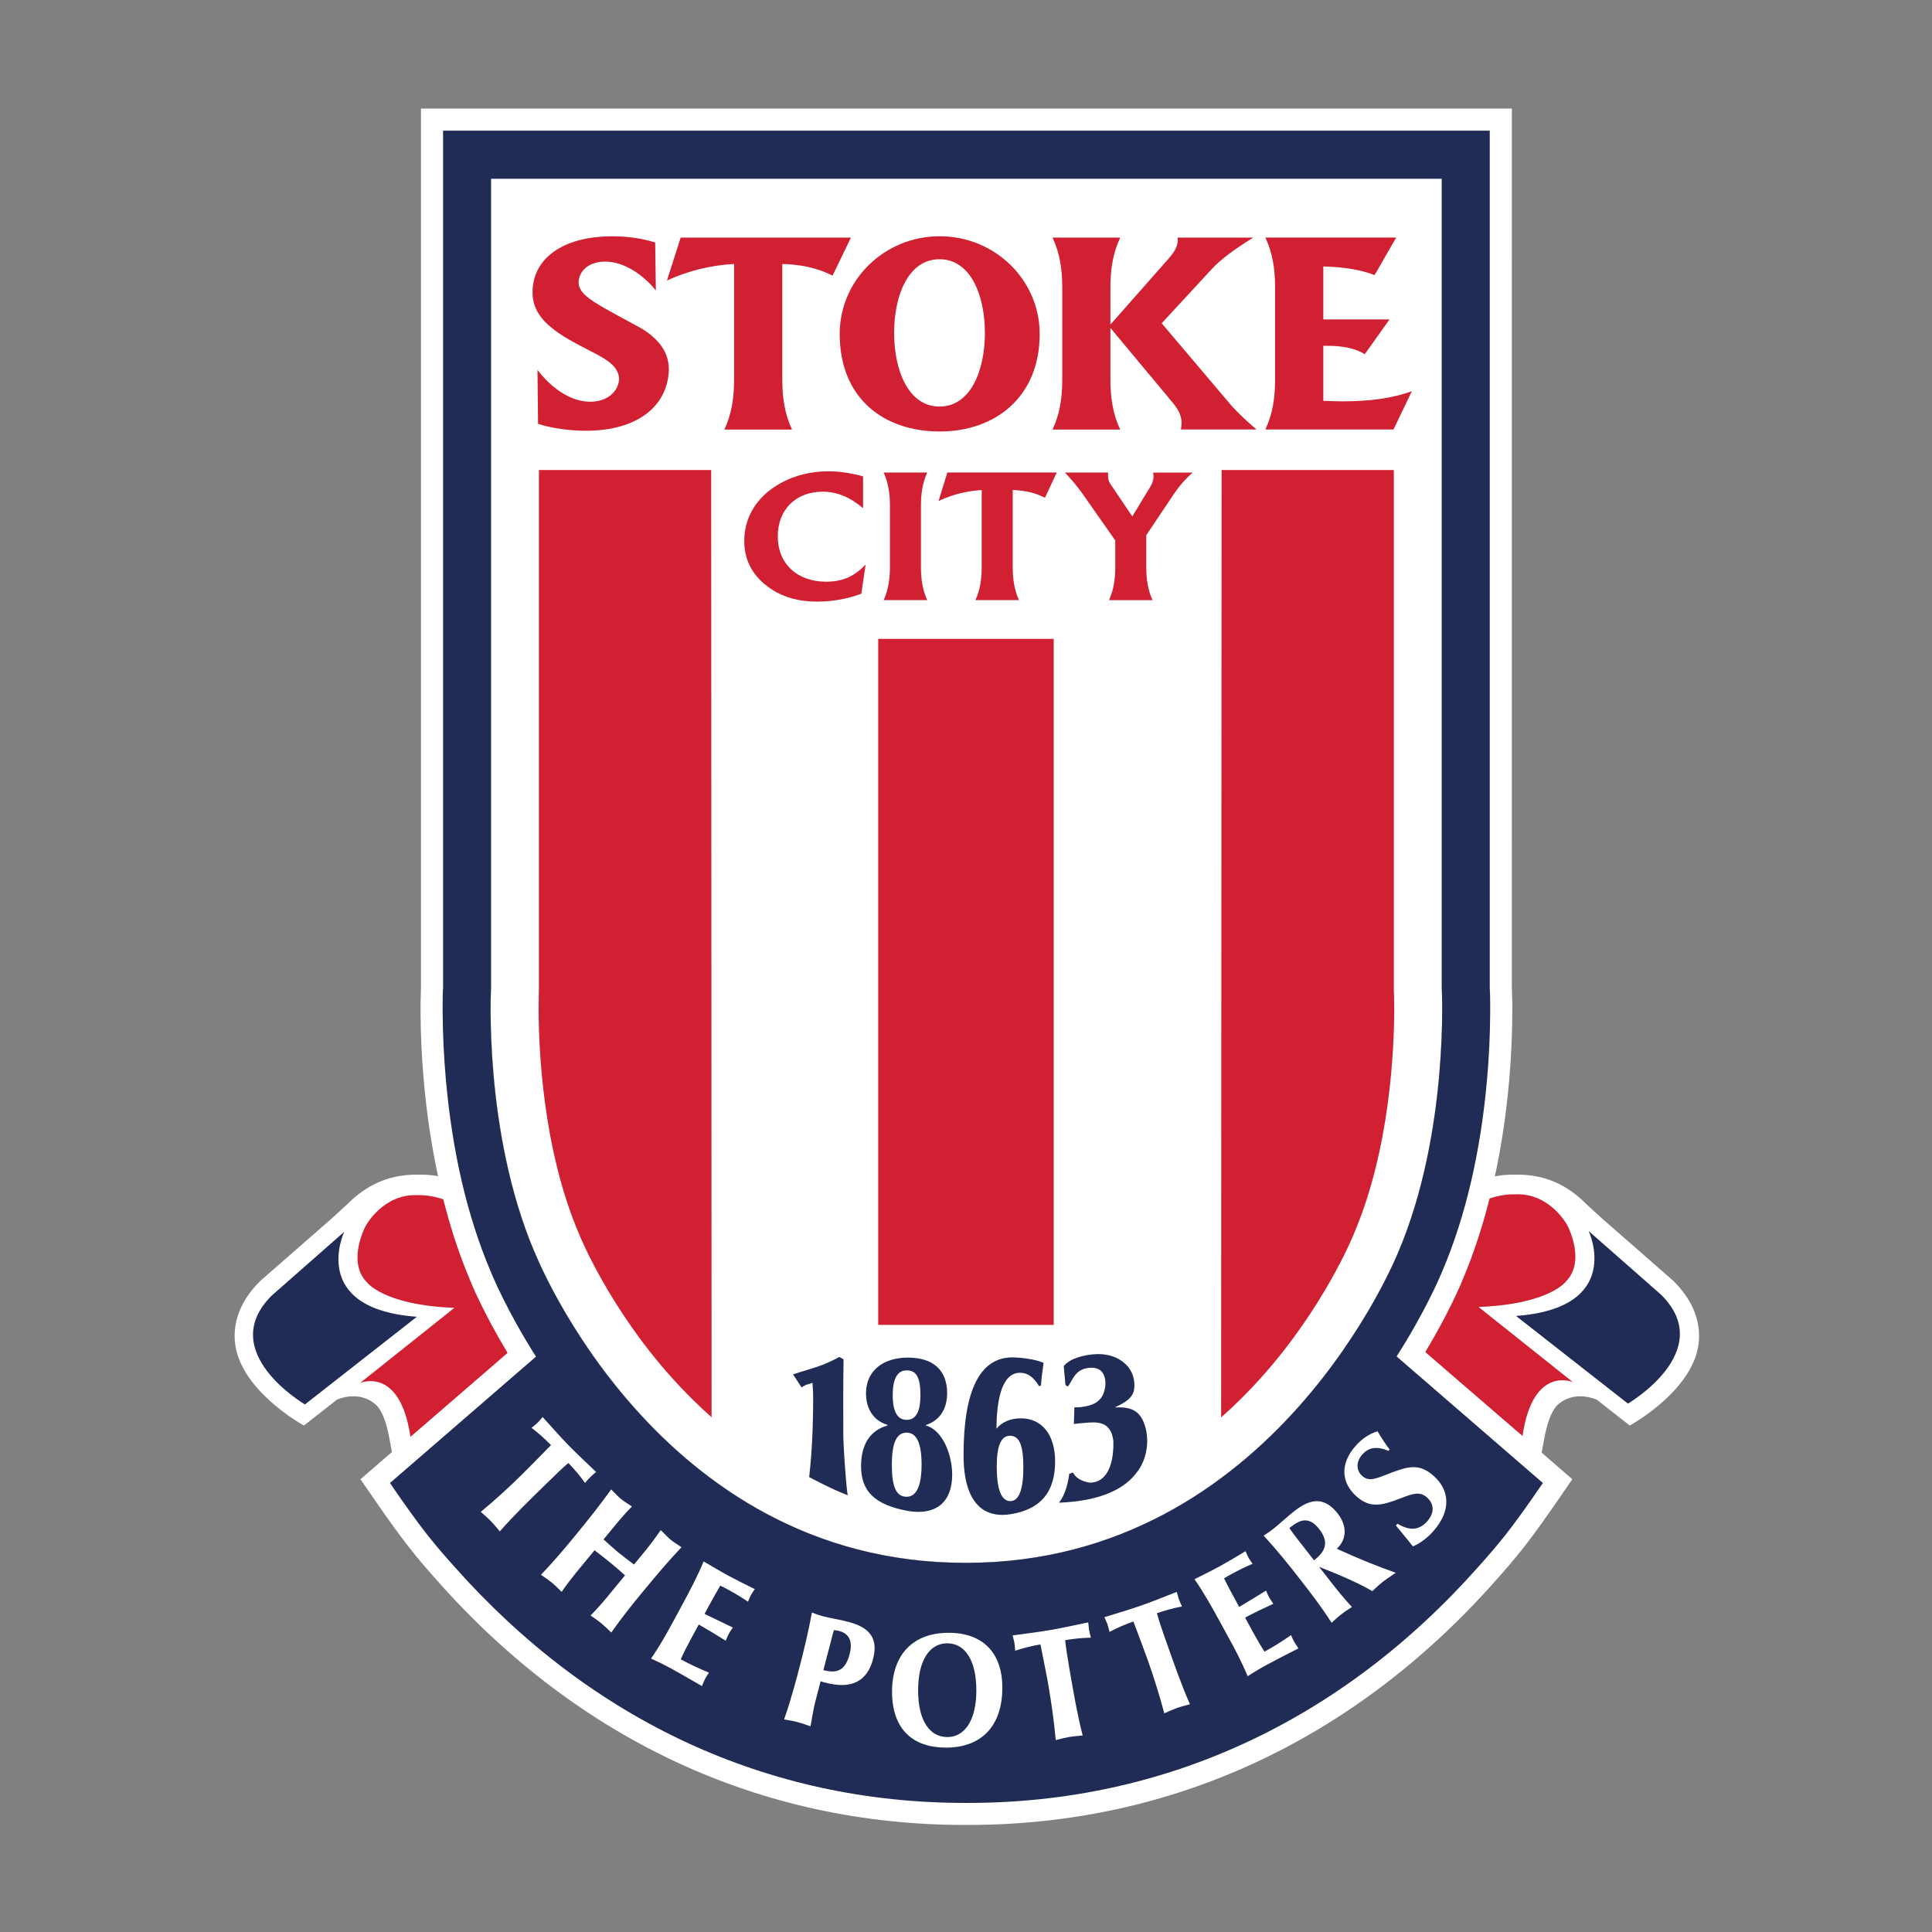<svg xml:space="preserve" style="enable-background:new 0 0 512 512;" viewBox="0 0 512 512" y="0px" x="0px" xmlns:xlink="http://www.w3.org/1999/xlink" xmlns="http://www.w3.org/2000/svg" id="Layer_1" version="1.1">
<rect x="0" y="0" width="512" height="512" fill="#808080" stroke="none"/>
<style type="text/css">
	.st0{fill-rule:evenodd;clip-rule:evenodd;fill:#FFFFFF;}
	.st1{fill-rule:evenodd;clip-rule:evenodd;fill:#202C55;}
	.st2{fill:#202C55;}
	.st3{fill-rule:evenodd;clip-rule:evenodd;fill:#D02031;}
	.st4{fill:#D02031;}
</style>
<g>
	<path d="M443.59,339.58l-0.14-0.14l-18.75-16.41l-3.99-3.64c-3.78-3.79-9.61-8.43-19.63-8.09
		c-1.66-0.03-3.31,0.14-4.93,0.45c1.72-7.95,3-16.37,3.78-25.23c0.54-6.14,0.82-12.22,0.85-18.1c0-0.13,0-2.33,0-2.33l-0.13-4.8v0.4
		l0.01-232.92H111.56V261.7l-0.11,4.39v2.33c0.04,5.87,0.32,11.96,0.87,18.1c0.78,8.85,2.06,17.24,3.77,25.18
		c-1.56-0.28-3.13-0.43-4.7-0.4c-10.02-0.32-15.85,4.31-19.63,8.09l-3.99,3.64L69,339.44l-0.14,0.14c-6.47,6.46-7.1,12.75-6.5,16.9
		c1.72,11.78,16.69,20.5,18.19,21.3l8.78-6.89c6.19-2.41,9.79,0.99,9.79,0.99c0.61,0.36,2.71,2.06,4,8.94l0.75,3.98
		c-4.87,4.21-8.34,7.21-8.34,7.21l2.96,4.31c8.64,12.58,11.96,16.48,17.58,22.8c37.49,42.21,85.76,64.51,139.6,64.51h0.87
		c53.84,0,102.12-22.31,139.6-64.51c5.61-6.31,8.94-10.2,17.58-22.8l2.96-4.31c0,0-3.36-2.92-8.13-7.05l0.78-4.14
		c1.3-6.88,3.39-8.58,3.99-8.94c0,0,3.59-3.39,9.79-0.99l8.79,6.89c1.51-0.81,16.48-9.52,18.19-21.3
		C450.7,352.34,450.06,346.04,443.59,339.58L443.59,339.58z M256.11,414.16h-0.43c-81.75,0-114-82.35-114-82.35
		c-13.58-31.92-11.54-69.91-11.54-69.91V47.36H382.1V261.9c0,0,2.04,37.99-11.52,69.91c0,0-32.72,82.35-114.45,82.35H256.11z" class="st0"></path>
	<path d="M370.56,331.81c0,0-32.72,82.35-114.45,82.35h-0.43c-81.75,0-114-82.35-114-82.35
		c-13.58-31.92-11.54-69.91-11.54-69.91V47.36H382.1V261.9c0,0,2.04,37.99-11.52,69.91H370.56z" class="st0"></path>
	<path d="M421.04,326.29c0,0,9.5,20.31-19.28,22.45l29.66,23.23c0,0,23.79-13.9,8.82-28.83l-19.2-16.87V326.29z" class="st1"></path>
	<path d="M91.19,326.51c0,0-9.5,20.31,19.28,22.45l-29.66,23.23c0,0-23.77-13.9-8.82-28.83l19.18-16.87L91.19,326.51z" class="st1"></path>
	<path d="M222.34,432.21c-0.22-0.06-0.67-0.14-1.35-0.22c-0.32,1.07-0.49,1.7-0.53,1.9c-0.14,0.5-0.35,1.3-0.61,2.37
		l-1.66,6.35c3.91,1.02,5.89-0.15,6.98-4.3C226.02,434.99,225.06,432.92,222.34,432.21z M222.34,432.21
		c-0.22-0.06-0.67-0.14-1.35-0.22c-0.32,1.07-0.49,1.7-0.53,1.9c-0.14,0.5-0.35,1.3-0.61,2.37l-1.66,6.35
		c3.91,1.02,5.89-0.15,6.98-4.3C226.02,434.99,225.06,432.92,222.34,432.21z M222.34,432.21c-0.22-0.06-0.67-0.14-1.35-0.22
		c-0.32,1.07-0.49,1.7-0.53,1.9c-0.14,0.5-0.35,1.3-0.61,2.37l-1.66,6.35c3.91,1.02,5.89-0.15,6.98-4.3
		C226.02,434.99,225.06,432.92,222.34,432.21z M251.02,435.49c-4.7,0-7.74,4.53-7.73,12.49c0,7.99,3.06,12.38,7.76,12.36
		c4.56,0,7.69-4.44,7.67-12.39c0-8.04-3.07-12.46-7.72-12.46H251.02z M251.02,435.49c-4.7,0-7.74,4.53-7.73,12.49
		c0,7.99,3.06,12.38,7.76,12.36c4.56,0,7.69-4.44,7.67-12.39c0-8.04-3.07-12.46-7.72-12.46H251.02z M222.34,432.21
		c-0.22-0.06-0.67-0.14-1.35-0.22c-0.32,1.07-0.49,1.7-0.53,1.9c-0.14,0.5-0.35,1.3-0.61,2.37l-1.66,6.35
		c3.91,1.02,5.89-0.15,6.98-4.3C226.02,434.99,225.06,432.92,222.34,432.21z M222.34,432.21c-0.22-0.06-0.67-0.14-1.35-0.22
		c-0.32,1.07-0.49,1.7-0.53,1.9c-0.14,0.5-0.35,1.3-0.61,2.37l-1.66,6.35c3.91,1.02,5.89-0.15,6.98-4.3
		C226.02,434.99,225.06,432.92,222.34,432.21z M251.02,435.49c-4.7,0-7.74,4.53-7.73,12.49c0,7.99,3.06,12.38,7.76,12.36
		c4.56,0,7.69-4.44,7.67-12.39c0-8.04-3.07-12.46-7.72-12.46H251.02z M251.02,435.49c-4.7,0-7.74,4.53-7.73,12.49
		c0,7.99,3.06,12.38,7.76,12.36c4.56,0,7.69-4.44,7.67-12.39c0-8.04-3.07-12.46-7.72-12.46H251.02z M222.34,432.21
		c-0.22-0.06-0.67-0.14-1.35-0.22c-0.32,1.07-0.49,1.7-0.53,1.9c-0.14,0.5-0.35,1.3-0.61,2.37l-1.66,6.35
		c3.91,1.02,5.89-0.15,6.98-4.3C226.02,434.99,225.06,432.92,222.34,432.21z M222.34,432.21c-0.22-0.06-0.67-0.14-1.35-0.22
		c-0.32,1.07-0.49,1.7-0.53,1.9c-0.14,0.5-0.35,1.3-0.61,2.37l-1.66,6.35c3.91,1.02,5.89-0.15,6.98-4.3
		C226.02,434.99,225.06,432.92,222.34,432.21z M251.02,435.49c-4.7,0-7.74,4.53-7.73,12.49c0,7.99,3.06,12.38,7.76,12.36
		c4.56,0,7.69-4.44,7.67-12.39c0-8.04-3.07-12.46-7.72-12.46H251.02z M349.59,405.23c-2.22-2.83-4.38-3-7.14-0.85
		c-0.08,0.07-0.35,0.22-0.77,0.56c1.14,1.66,2.15,2.94,2.89,3.88l3.64,4.67c0,0,0.08-0.07,0.13-0.1
		C351.6,410.85,352.04,408.38,349.59,405.23z M349.59,405.23c-2.22-2.83-4.38-3-7.14-0.85c-0.08,0.07-0.35,0.22-0.77,0.56
		c1.14,1.66,2.15,2.94,2.89,3.88l3.64,4.67c0,0,0.08-0.07,0.13-0.1C351.6,410.85,352.04,408.38,349.59,405.23z M251.02,435.49
		c-4.7,0-7.74,4.53-7.73,12.49c0,7.99,3.06,12.38,7.76,12.36c4.56,0,7.69-4.44,7.67-12.39c0-8.04-3.07-12.46-7.72-12.46H251.02z
		 M222.34,432.21c-0.22-0.06-0.67-0.14-1.35-0.22c-0.32,1.07-0.49,1.7-0.53,1.9c-0.14,0.5-0.35,1.3-0.61,2.37l-1.66,6.35
		c3.91,1.02,5.89-0.15,6.98-4.3C226.02,434.99,225.06,432.92,222.34,432.21z M222.34,432.21c-0.22-0.06-0.67-0.14-1.35-0.22
		c-0.32,1.07-0.49,1.7-0.53,1.9c-0.14,0.5-0.35,1.3-0.61,2.37l-1.66,6.35c3.91,1.02,5.89-0.15,6.98-4.3
		C226.02,434.99,225.06,432.92,222.34,432.21z M251.02,435.49c-4.7,0-7.74,4.53-7.73,12.49c0,7.99,3.06,12.38,7.76,12.36
		c4.56,0,7.69-4.44,7.67-12.39c0-8.04-3.07-12.46-7.72-12.46H251.02z M349.59,405.23c-2.22-2.83-4.38-3-7.14-0.85
		c-0.08,0.07-0.35,0.22-0.77,0.56c1.14,1.66,2.15,2.94,2.89,3.88l3.64,4.67c0,0,0.08-0.07,0.13-0.1
		C351.6,410.85,352.04,408.38,349.59,405.23z M349.59,405.23c-2.22-2.83-4.38-3-7.14-0.85c-0.08,0.07-0.35,0.22-0.77,0.56
		c1.14,1.66,2.15,2.94,2.89,3.88l3.64,4.67c0,0,0.08-0.07,0.13-0.1C351.6,410.85,352.04,408.38,349.59,405.23z M251.02,435.49
		c-4.7,0-7.74,4.53-7.73,12.49c0,7.99,3.06,12.38,7.76,12.36c4.56,0,7.69-4.44,7.67-12.39c0-8.04-3.07-12.46-7.72-12.46H251.02z
		 M222.34,432.21c-0.22-0.06-0.67-0.14-1.35-0.22c-0.32,1.07-0.49,1.7-0.53,1.9c-0.14,0.5-0.35,1.3-0.61,2.37l-1.66,6.35
		c3.91,1.02,5.89-0.15,6.98-4.3C226.02,434.99,225.06,432.92,222.34,432.21z M222.34,432.21c-0.22-0.06-0.67-0.14-1.35-0.22
		c-0.32,1.07-0.49,1.7-0.53,1.9c-0.14,0.5-0.35,1.3-0.61,2.37l-1.66,6.35c3.91,1.02,5.89-0.15,6.98-4.3
		C226.02,434.99,225.06,432.92,222.34,432.21z M251.02,435.49c-4.7,0-7.74,4.53-7.73,12.49c0,7.99,3.06,12.38,7.76,12.36
		c4.56,0,7.69-4.44,7.67-12.39c0-8.04-3.07-12.46-7.72-12.46H251.02z M349.59,405.23c-2.22-2.83-4.38-3-7.14-0.85
		c-0.08,0.07-0.35,0.22-0.77,0.56c1.14,1.66,2.15,2.94,2.89,3.88l3.64,4.67c0,0,0.08-0.07,0.13-0.1
		C351.6,410.85,352.04,408.38,349.59,405.23z M349.59,405.23c-2.22-2.83-4.38-3-7.14-0.85c-0.08,0.07-0.35,0.22-0.77,0.56
		c1.14,1.66,2.15,2.94,2.89,3.88l3.64,4.67c0,0,0.08-0.07,0.13-0.1C351.6,410.85,352.04,408.38,349.59,405.23z M251.02,435.49
		c-4.7,0-7.74,4.53-7.73,12.49c0,7.99,3.06,12.38,7.76,12.36c4.56,0,7.69-4.44,7.67-12.39c0-8.04-3.07-12.46-7.72-12.46H251.02z
		 M222.34,432.21c-0.22-0.06-0.67-0.14-1.35-0.22c-0.32,1.07-0.49,1.7-0.53,1.9c-0.14,0.5-0.35,1.3-0.61,2.37l-1.66,6.35
		c3.91,1.02,5.89-0.15,6.98-4.3C226.02,434.99,225.06,432.92,222.34,432.21z M222.34,432.21c-0.22-0.06-0.67-0.14-1.35-0.22
		c-0.32,1.07-0.49,1.7-0.53,1.9c-0.14,0.5-0.35,1.3-0.61,2.37l-1.66,6.35c3.91,1.02,5.89-0.15,6.98-4.3
		C226.02,434.99,225.06,432.92,222.34,432.21z M251.02,435.49c-4.7,0-7.74,4.53-7.73,12.49c0,7.99,3.06,12.38,7.76,12.36
		c4.56,0,7.69-4.44,7.67-12.39c0-8.04-3.07-12.46-7.72-12.46H251.02z M349.59,405.23c-2.22-2.83-4.38-3-7.14-0.85
		c-0.08,0.07-0.35,0.22-0.77,0.56c1.14,1.66,2.15,2.94,2.89,3.88l3.64,4.67c0,0,0.08-0.07,0.13-0.1
		C351.6,410.85,352.04,408.38,349.59,405.23z M349.59,405.23c-2.22-2.83-4.38-3-7.14-0.85c-0.08,0.07-0.35,0.22-0.77,0.56
		c1.14,1.66,2.15,2.94,2.89,3.88l3.64,4.67c0,0,0.08-0.07,0.13-0.1C351.6,410.85,352.04,408.38,349.59,405.23z M251.02,435.49
		c-4.7,0-7.74,4.53-7.73,12.49c0,7.99,3.06,12.38,7.76,12.36c4.56,0,7.69-4.44,7.67-12.39c0-8.04-3.07-12.46-7.72-12.46H251.02z
		 M222.34,432.21c-0.22-0.06-0.67-0.14-1.35-0.22c-0.32,1.07-0.49,1.7-0.53,1.9c-0.14,0.5-0.35,1.3-0.61,2.37l-1.66,6.35
		c3.91,1.02,5.89-0.15,6.98-4.3C226.02,434.99,225.06,432.92,222.34,432.21z M370.12,359.46c7.53-11.78,11.4-20.86,12.14-22.66
		c6.15-14.47,10.13-31.56,11.83-50.8c0.52-5.93,0.8-11.86,0.82-17.59c0-0.81,0-1.59,0-2.32c0-1.66-0.03-3.11-0.11-4.39V34.63H117.42
		v227.06c-0.1,1.28-0.11,2.73-0.11,4.39v2.32c0.03,5.75,0.32,11.68,0.84,17.59c1.69,19.14,5.64,36.15,11.72,50.58
		c0.49,1.21,4.34,10.63,12.17,22.95l-38.69,33.49c8.58,12.57,11.8,16.25,17.12,22.23c36.33,40.91,83.1,62.55,135.21,62.55h0.87
		c52.13,0,98.88-21.63,135.21-62.55c5.32-5.97,8.52-9.65,17.12-22.23l-38.76-33.54H370.12z M141.66,331.83
		c-13.58-31.92-11.54-69.91-11.54-69.91V47.36h251.96V261.9c0,0,2.04,37.99-11.52,69.91c0,0-32.72,82.35-114.45,82.35h-0.43
		c-81.75,0-114-82.35-114-82.35L141.66,331.83z M132.46,405.83c-1.09-1.28-1.87-2.22-2.37-2.73c-0.66-0.68-1.55-1.46-2.68-2.44
		c4.12-3.4,7.66-6.71,10.84-9.82c1.69-1.65,4.28-4.33,7.77-7.87c-1.62-1.67-3.36-3.21-5.16-4.58c0.63-0.5,1.24-0.99,1.69-1.44
		c0.29-0.27,0.66-0.74,1.26-1.42c2.76,3.08,5.06,5.64,6.89,7.51c1.76,1.8,4.2,4.13,7.28,7.06c-0.7,0.57-1.16,0.96-1.42,1.23
		c-0.46,0.46-0.99,1.02-1.52,1.65c-1.33-1.86-2.79-3.61-4.42-5.27c-1.81,1.56-3.29,3-4.42,4.12c-0.46,0.45-0.89,0.87-1.27,1.23
		c-4.48,4.37-8.72,8.48-12.49,12.79L132.46,405.83z M169.9,422.37c-2.2,2.68-4.9,6.01-7.91,10.27c-1.03-1.02-1.86-1.81-2.57-2.4
		c-0.73-0.6-1.69-1.28-2.92-2.12c1.51-1.53,2.93-3.1,4.28-4.74l4.86-5.9c-1.59-1.42-2.97-2.61-4.12-3.54
		c-0.8-0.66-2.12-1.69-3.96-3.1l-4.86,5.9c-1.35,1.66-2.64,3.32-3.85,5.11c-1.06-1.05-1.91-1.87-2.65-2.47
		c-0.7-0.57-1.67-1.26-2.83-2.05c3.59-3.77,6.33-7.06,8.55-9.74c0.38-0.46,0.73-0.89,1.06-1.3c2.69-3.28,5.75-7.07,8.99-11.58
		c1.1,1.13,1.93,1.98,2.51,2.46c0.77,0.63,1.76,1.28,2.99,2.06c-1.62,1.66-3.13,3.38-4.56,5.13l-2.97,3.61
		c1.86,1.63,3.08,2.76,3.77,3.32c1.2,0.99,2.66,2.08,4.31,3.32l2.97-3.61c1.44-1.76,2.79-3.59,4.12-5.5
		c1.16,1.17,2.02,2.05,2.61,2.53c0.61,0.52,1.58,1.14,2.89,2c-3.75,3.96-6.89,7.72-9.64,11.05
		C170.63,421.47,170.28,421.9,169.9,422.37L169.9,422.37z M198.98,422.74c-0.22,0.4-0.43,0.98-0.75,1.73
		c-1.74-1.19-3.45-2.2-5.15-3.13c-0.74-0.4-1.46-0.8-2.19-1.13c-1.09,1.84-2.12,3.68-3.1,5.48l-1.07,2.01
		c1.87,0.92,4.38,2.12,7.49,3.61c-0.52,0.74-0.88,1.33-1.09,1.7c-0.18,0.33-0.42,0.93-0.8,1.8c-2.41-1.53-4.8-2.97-7.14-4.3
		l-2.23,4.12c-1.02,1.88-1.88,3.57-2.54,5.11c2.3,1.24,4.74,2.41,7.48,3.52c-0.45,0.68-0.8,1.21-1.06,1.72
		c-0.18,0.33-0.43,0.98-0.82,1.84c-3.78-2.19-6.56-3.78-8.29-4.73c-1.31-0.7-3.04-1.59-5.19-2.55c2.34-3.36,4.21-6.74,5.99-10.02
		c0.46-0.87,0.93-1.73,1.41-2.6c0.28-0.53,0.57-1.06,0.85-1.59c2.04-3.77,4.03-7.52,5.69-11.54c3.11,1.83,5.25,3.08,6.42,3.71
		c1.8,0.98,4.23,2.19,7.14,3.63c-0.46,0.68-0.82,1.21-1.06,1.63L198.98,422.74z M231.39,439.59c-1.56,6.03-5.76,8.12-12.57,6.35
		c-0.45-0.1-0.89-0.22-1.35-0.39L216,451.2c-0.18,0.66-0.61,2.76-1.21,6.29c-1.35-0.49-2.47-0.87-3.43-1.12
		c-0.89-0.24-2.08-0.46-3.56-0.71c1.93-5.57,3.14-10.24,4.13-14.02c1.09-4.2,2.25-8.99,3.24-14.3c1.12,0.43,2.05,0.75,2.82,0.96
		c2.13,0.56,4.45,0.88,6.82,1.51c5.75,1.49,7.97,4.45,6.57,9.81L231.39,439.59z M250.71,463.13c-9.19,0-14.29-5.23-14.31-14.78
		c0-9.96,5.66-15.64,14.96-15.64c9.01-0.03,14.27,5.22,14.27,14.55c0,10.06-5.43,15.86-14.93,15.88L250.71,463.13z M283.14,440.65
		c0.11,0.63,0.21,1.23,0.29,1.73c1.07,6.18,2.06,12,3.49,17.54c-1.67,0.15-2.89,0.28-3.6,0.4c-0.93,0.17-2.08,0.45-3.53,0.82
		c-0.49-5.3-1.2-10.1-1.95-14.5c-0.39-2.32-1.14-5.97-2.11-10.85c-2.29,0.39-4.53,0.95-6.7,1.67c-0.06-0.82-0.11-1.59-0.22-2.22
		c-0.07-0.39-0.24-0.96-0.47-1.84c4.12-0.53,7.49-0.99,10.1-1.44c2.47-0.42,5.79-1.13,9.95-2.01c0.08,0.89,0.15,1.49,0.21,1.87
		c0.11,0.63,0.28,1.4,0.5,2.18c-2.27,0.04-4.53,0.27-6.82,0.66c0.25,2.39,0.6,4.42,0.88,5.99H283.14z M311.88,452.65
		c-0.89,0.32-1.98,0.8-3.33,1.4c-1.37-5.15-2.85-9.77-4.33-13.97c-0.78-2.22-2.12-5.71-3.86-10.37c-2.19,0.77-4.31,1.69-6.33,2.76
		c-0.2-0.8-0.38-1.55-0.59-2.16c-0.13-0.36-0.4-0.91-0.77-1.73c3.96-1.21,7.24-2.22,9.7-3.08c2.37-0.82,5.53-2.06,9.49-3.63
		c0.22,0.87,0.39,1.45,0.52,1.81c0.21,0.61,0.5,1.33,0.85,2.06c-2.23,0.42-4.44,1.02-6.63,1.77c0.64,2.33,1.31,4.27,1.84,5.76
		c0.22,0.61,0.4,1.19,0.59,1.66c2.06,5.92,4.02,11.5,6.32,16.71c-1.6,0.45-2.79,0.75-3.47,0.99L311.88,452.65z M335.61,441.25
		c-1.31,0.71-2.99,1.67-4.97,2.97c-1.56-3.79-3.38-7.2-5.18-10.48c-0.47-0.87-0.95-1.73-1.42-2.6c-0.29-0.53-0.57-1.05-0.87-1.58
		c-2.05-3.77-4.13-7.46-6.61-11.05c3.22-1.62,5.44-2.73,6.6-3.38c1.8-0.99,4.13-2.36,6.93-4.05c0.32,0.75,0.57,1.35,0.8,1.77
		c0.24,0.42,0.59,0.91,1.05,1.58c-1.94,0.82-3.71,1.7-5.41,2.62c-0.74,0.4-1.46,0.81-2.15,1.23c0.96,1.93,1.94,3.78,2.93,5.58
		l1.09,2c1.8-1.07,4.17-2.51,7.12-4.34c0.33,0.85,0.63,1.46,0.84,1.84c0.18,0.33,0.56,0.87,1.09,1.66c-2.61,1.19-5.11,2.4-7.49,3.66
		l2.25,4.12c1.03,1.87,1.97,3.5,2.9,4.91c2.3-1.27,4.62-2.68,7.02-4.39c0.32,0.75,0.6,1.34,0.87,1.83c0.2,0.33,0.59,0.91,1.1,1.69
		C340.19,438.84,337.34,440.3,335.61,441.25z M366.5,419.17c-0.84,0.66-1.77,1.49-2.83,2.5c-2.66-1.62-7.35-3.79-14.11-6.46
		l3.45,4.42c1.69,2.16,3.42,4.26,5.26,6.24c-1.2,0.77-2.15,1.41-2.8,1.93c-0.7,0.53-1.53,1.3-2.57,2.26
		c-2.8-4.34-5.44-7.77-7.69-10.65c-0.31-0.4-0.63-0.81-0.92-1.19c-2.61-3.35-5.68-7.21-9.42-11.26c0.89-0.59,1.7-1.1,2.4-1.65
		c1.86-1.45,3.67-3.25,5.86-4.94c4.53-3.54,8.09-3.47,11.38,0.74c2.54,3.25,2.43,6.82-0.24,9.33c6.1,2.8,11.29,4.84,15.63,6.36
		c-1.52,1.02-2.69,1.81-3.4,2.37L366.5,419.17z M379.97,405.65c-1.7,1.94-3.63,3.35-5.53,4.16c-1.6-2.02-3.13-3.85-4.52-5.54
		l0.43-0.47c3.2,1.94,5.76,1.76,7.9-0.66c1.93-2.22,1.86-4.59-0.11-6.32c-1.9-1.67-3.77-0.99-7.13,0.31
		c-4.84,1.87-7.92,2.6-11.47-0.52c-4.13-3.63-4.48-8.69-0.32-13.39c1.67-1.91,3.57-3.22,5.85-3.92c0.99,1.73,2.05,3.32,3.21,4.86
		l-0.31,0.33c-3.04-1.26-5.2-1-6.95,0.98c-1.79,2.02-1.56,4.3,0,5.69c1.9,1.66,3.81,0.6,7.67-0.87c4.49-1.66,7.41-2.53,11.15,0.75
		c4.51,3.96,4.66,9.43,0.1,14.62L379.97,405.65z M342.46,404.38c-0.08,0.07-0.35,0.22-0.77,0.56c1.14,1.66,2.15,2.94,2.89,3.88
		l3.64,4.67c0,0,0.08-0.07,0.13-0.1c3.26-2.54,3.7-5.01,1.26-8.16C347.39,402.4,345.23,402.23,342.46,404.38z M251.04,435.49
		c-4.7,0-7.74,4.53-7.73,12.49c0,7.99,3.06,12.38,7.76,12.36c4.56,0,7.69-4.44,7.67-12.39c0-8.04-3.07-12.46-7.72-12.46H251.04z
		 M222.35,432.21c-0.22-0.06-0.67-0.14-1.35-0.22c-0.32,1.07-0.49,1.7-0.53,1.9c-0.14,0.5-0.35,1.3-0.61,2.37l-1.66,6.35
		c3.91,1.02,5.89-0.15,6.98-4.3C226.03,434.99,225.07,432.92,222.35,432.21z M222.35,432.21c-0.22-0.06-0.67-0.14-1.35-0.22
		c-0.32,1.07-0.49,1.7-0.53,1.9c-0.14,0.5-0.35,1.3-0.61,2.37l-1.66,6.35c3.91,1.02,5.89-0.15,6.98-4.3
		C226.03,434.99,225.07,432.92,222.35,432.21z M251.04,435.49c-4.7,0-7.74,4.53-7.73,12.49c0,7.99,3.06,12.38,7.76,12.36
		c4.56,0,7.69-4.44,7.67-12.39c0-8.04-3.07-12.46-7.72-12.46H251.04z M349.61,405.23c-2.22-2.83-4.38-3-7.14-0.85
		c-0.08,0.07-0.35,0.22-0.77,0.56c1.14,1.66,2.15,2.94,2.89,3.88l3.64,4.67c0,0,0.08-0.07,0.13-0.1
		C351.62,410.85,352.05,408.38,349.61,405.23z M349.61,405.23c-2.22-2.83-4.38-3-7.14-0.85c-0.08,0.07-0.35,0.22-0.77,0.56
		c1.14,1.66,2.15,2.94,2.89,3.88l3.64,4.67c0,0,0.08-0.07,0.13-0.1C351.62,410.85,352.05,408.38,349.61,405.23z M251.04,435.49
		c-4.7,0-7.74,4.53-7.73,12.49c0,7.99,3.06,12.38,7.76,12.36c4.56,0,7.69-4.44,7.67-12.39c0-8.04-3.07-12.46-7.72-12.46H251.04z
		 M222.35,432.21c-0.22-0.06-0.67-0.14-1.35-0.22c-0.32,1.07-0.49,1.7-0.53,1.9c-0.14,0.5-0.35,1.3-0.61,2.37l-1.66,6.35
		c3.91,1.02,5.89-0.15,6.98-4.3C226.03,434.99,225.07,432.92,222.35,432.21z M222.35,432.21c-0.22-0.06-0.67-0.14-1.35-0.22
		c-0.32,1.07-0.49,1.7-0.53,1.9c-0.14,0.5-0.35,1.3-0.61,2.37l-1.66,6.35c3.91,1.02,5.89-0.15,6.98-4.3
		C226.03,434.99,225.07,432.92,222.35,432.21z M251.04,435.49c-4.7,0-7.74,4.53-7.73,12.49c0,7.99,3.06,12.38,7.76,12.36
		c4.56,0,7.69-4.44,7.67-12.39c0-8.04-3.07-12.46-7.72-12.46H251.04z M349.61,405.23c-2.22-2.83-4.38-3-7.14-0.85
		c-0.08,0.07-0.35,0.22-0.77,0.56c1.14,1.66,2.15,2.94,2.89,3.88l3.64,4.67c0,0,0.08-0.07,0.13-0.1
		C351.62,410.85,352.05,408.38,349.61,405.23z M349.61,405.23c-2.22-2.83-4.38-3-7.14-0.85c-0.08,0.07-0.35,0.22-0.77,0.56
		c1.14,1.66,2.15,2.94,2.89,3.88l3.64,4.67c0,0,0.08-0.07,0.13-0.1C351.62,410.85,352.05,408.38,349.61,405.23z M251.04,435.49
		c-4.7,0-7.74,4.53-7.73,12.49c0,7.99,3.06,12.38,7.76,12.36c4.56,0,7.69-4.44,7.67-12.39c0-8.04-3.07-12.46-7.72-12.46H251.04z
		 M222.35,432.21c-0.22-0.06-0.67-0.14-1.35-0.22c-0.32,1.07-0.49,1.7-0.53,1.9c-0.14,0.5-0.35,1.3-0.61,2.37l-1.66,6.35
		c3.91,1.02,5.89-0.15,6.98-4.3C226.03,434.99,225.07,432.92,222.35,432.21z M222.35,432.21c-0.22-0.06-0.67-0.14-1.35-0.22
		c-0.32,1.07-0.49,1.7-0.53,1.9c-0.14,0.5-0.35,1.3-0.61,2.37l-1.66,6.35c3.91,1.02,5.89-0.15,6.98-4.3
		C226.03,434.99,225.07,432.92,222.35,432.21z M251.04,435.49c-4.7,0-7.74,4.53-7.73,12.49c0,7.99,3.06,12.38,7.76,12.36
		c4.56,0,7.69-4.44,7.67-12.39c0-8.04-3.07-12.46-7.72-12.46H251.04z M349.61,405.23c-2.22-2.83-4.38-3-7.14-0.85
		c-0.08,0.07-0.35,0.22-0.77,0.56c1.14,1.66,2.15,2.94,2.89,3.88l3.64,4.67c0,0,0.08-0.07,0.13-0.1
		C351.62,410.85,352.05,408.38,349.61,405.23z M349.61,405.23c-2.22-2.83-4.38-3-7.14-0.85c-0.08,0.07-0.35,0.22-0.77,0.56
		c1.14,1.66,2.15,2.94,2.89,3.88l3.64,4.67c0,0,0.08-0.07,0.13-0.1C351.62,410.85,352.05,408.38,349.61,405.23z M251.04,435.49
		c-4.7,0-7.74,4.53-7.73,12.49c0,7.99,3.06,12.38,7.76,12.36c4.56,0,7.69-4.44,7.67-12.39c0-8.04-3.07-12.46-7.72-12.46H251.04z
		 M222.35,432.21c-0.22-0.06-0.67-0.14-1.35-0.22c-0.32,1.07-0.49,1.7-0.53,1.9c-0.14,0.5-0.35,1.3-0.61,2.37l-1.66,6.35
		c3.91,1.02,5.89-0.15,6.98-4.3C226.03,434.99,225.07,432.92,222.35,432.21z M222.35,432.21c-0.22-0.06-0.67-0.14-1.35-0.22
		c-0.32,1.07-0.49,1.7-0.53,1.9c-0.14,0.5-0.35,1.3-0.61,2.37l-1.66,6.35c3.91,1.02,5.89-0.15,6.98-4.3
		C226.03,434.99,225.07,432.92,222.35,432.21z M251.04,435.49c-4.7,0-7.74,4.53-7.73,12.49c0,7.99,3.06,12.38,7.76,12.36
		c4.56,0,7.69-4.44,7.67-12.39c0-8.04-3.07-12.46-7.72-12.46H251.04z M349.61,405.23c-2.22-2.83-4.38-3-7.14-0.85
		c-0.08,0.07-0.35,0.22-0.77,0.56c1.14,1.66,2.15,2.94,2.89,3.88l3.64,4.67c0,0,0.08-0.07,0.13-0.1
		C351.62,410.85,352.05,408.38,349.61,405.23z M349.61,405.23c-2.22-2.83-4.38-3-7.14-0.85c-0.08,0.07-0.35,0.22-0.77,0.56
		c1.14,1.66,2.15,2.94,2.89,3.88l3.64,4.67c0,0,0.08-0.07,0.13-0.1C351.62,410.85,352.05,408.38,349.61,405.23z M251.04,435.49
		c-4.7,0-7.74,4.53-7.73,12.49c0,7.99,3.06,12.38,7.76,12.36c4.56,0,7.69-4.44,7.67-12.39c0-8.04-3.07-12.46-7.72-12.46H251.04z
		 M222.35,432.21c-0.22-0.06-0.67-0.14-1.35-0.22c-0.32,1.07-0.49,1.7-0.53,1.9c-0.14,0.5-0.35,1.3-0.61,2.37l-1.66,6.35
		c3.91,1.02,5.89-0.15,6.98-4.3C226.03,434.99,225.07,432.92,222.35,432.21z M222.35,432.21c-0.22-0.06-0.67-0.14-1.35-0.22
		c-0.32,1.07-0.49,1.7-0.53,1.9c-0.14,0.5-0.35,1.3-0.61,2.37l-1.66,6.35c3.91,1.02,5.89-0.15,6.98-4.3
		C226.03,434.99,225.07,432.92,222.35,432.21z M251.04,435.49c-4.7,0-7.74,4.53-7.73,12.49c0,7.99,3.06,12.38,7.76,12.36
		c4.56,0,7.69-4.44,7.67-12.39c0-8.04-3.07-12.46-7.72-12.46H251.04z M251.04,435.49c-4.7,0-7.74,4.53-7.73,12.49
		c0,7.99,3.06,12.38,7.76,12.36c4.56,0,7.69-4.44,7.67-12.39c0-8.04-3.07-12.46-7.72-12.46H251.04z M222.35,432.21
		c-0.22-0.06-0.67-0.14-1.35-0.22c-0.32,1.07-0.49,1.7-0.53,1.9c-0.14,0.5-0.35,1.3-0.61,2.37l-1.66,6.35
		c3.91,1.02,5.89-0.15,6.98-4.3C226.03,434.99,225.07,432.92,222.35,432.21z M222.35,432.21c-0.22-0.06-0.67-0.14-1.35-0.22
		c-0.32,1.07-0.49,1.7-0.53,1.9c-0.14,0.5-0.35,1.3-0.61,2.37l-1.66,6.35c3.91,1.02,5.89-0.15,6.98-4.3
		C226.03,434.99,225.07,432.92,222.35,432.21z M251.04,435.49c-4.7,0-7.74,4.53-7.73,12.49c0,7.99,3.06,12.38,7.76,12.36
		c4.56,0,7.69-4.44,7.67-12.39c0-8.04-3.07-12.46-7.72-12.46H251.04z M251.04,435.49c-4.7,0-7.74,4.53-7.73,12.49
		c0,7.99,3.06,12.38,7.76,12.36c4.56,0,7.69-4.44,7.67-12.39c0-8.04-3.07-12.46-7.72-12.46H251.04z M222.35,432.21
		c-0.22-0.06-0.67-0.14-1.35-0.22c-0.32,1.07-0.49,1.7-0.53,1.9c-0.14,0.5-0.35,1.3-0.61,2.37l-1.66,6.35
		c3.91,1.02,5.89-0.15,6.98-4.3C226.03,434.99,225.07,432.92,222.35,432.21z" class="st1"></path>
	<path d="M250.52,382.75c-0.92-1.88-2.55-4.26-5.16-4.98v-0.11c3.64-1.21,5.64-4.21,5.64-8.45
		c0-6.08-3.68-9.43-10.39-9.43s-11.11,3.61-11.11,9.43c0,4.24,2.06,7.3,5.69,8.4v0.17c-4.58,1.27-7,4.99-7,10.76
		c0,6.64,3.6,10.17,12.04,11.8c1.12,0.22,2.18,0.32,3.18,0.32c2.39,0,4.37-0.63,5.85-1.84c2.02-1.66,3.08-4.45,3.08-8.04
		c0-2.73-0.67-5.66-1.83-8.05L250.52,382.75z M240.28,363.16c2.6,0,3.64,1.91,3.64,6.59c0,4.38-1.2,6.52-3.64,6.52
		s-3.7-2.13-3.7-6.52C236.58,365.37,237.82,363.16,240.28,363.16z M240.28,396.66c-2.75,0-3.93-2.54-3.93-8.47s1.28-8.52,3.93-8.52
		c2.65,0,3.95,2.79,3.95,8.52C244.23,392.06,243.54,396.66,240.28,396.66z" class="st2"></path>
	<path d="M270.5,375.87c-2.69,0-5.05,1.02-6.43,2.75c0.04-6.84,1.16-14.82,6.24-14.82c1.98,0,3.52,1.06,4.98,3.43
		l0.07,0.13l0.52-0.22v-0.1c0.1-1.65,0.31-3.4,0.67-5.72v-0.13l-0.1-0.06c-1.97-0.91-6.06-1.41-8.15-1.41
		c-8.59,0-12.95,8.71-12.95,25.87c0,6.7,1.48,11.36,4.38,13.85c1.58,1.34,3.54,2.02,5.89,2.02c0.7,0,1.42-0.06,2.18-0.18
		c7.95-1.26,11.82-5.83,11.82-14.01c0-7.03-3.49-11.4-9.08-11.4L270.5,375.87z M267.75,397.82c-2.39,0-3.6-3.1-3.6-9.21
		c0-5.46,1.14-8.12,3.5-8.12c1.28,0,2.15,0.63,2.71,1.98c0.56,1.34,0.84,3.42,0.84,6.38c0,5.94-1.17,8.96-3.46,8.96L267.75,397.82z" class="st2"></path>
	<path d="M301.58,389.77c-3.54,5.15-10.49,7.99-20.66,8.45h-0.32l0.21-0.22c0.01-0.03,1.88-2.16,2.54-7.34v-0.08l1-0.35
		l0.06,0.1c1.26,2.36,4.52,2.6,4.56,2.6c1.49-0.06,2.75-0.64,3.73-1.73c2.78-3.11,2.34-9.42,2.34-9.47
		c-0.71-5.29-4.49-4.94-7.86-4.62l-0.54,0.04c-0.59,0.04-1.38,0.13-1.88,0.21l-0.17,0.03l0.14-4.45h0.18c0.33,0,0.71,0.03,1.09,0
		c4.24-0.39,6.22-1.84,6.82-5.02c0.27-1.35,0.18-3.21-0.8-4.35c-0.64-0.77-1.62-1.13-2.87-1.1c-3.31,0.08-4.37,2-5.32,3.67
		c-0.24,0.43-0.47,0.84-0.73,1.19l-0.07,0.1l-0.67-0.36L281.9,362l0.04-0.04c2.22-2.65,7.66-3.06,7.9-3.06
		c2.78-0.25,5.4,0.36,7.38,1.73c1.95,1.35,3.15,3.33,3.36,5.59c0.31,3.25-0.77,4.69-4.95,6.67v0.1c4.44-0.22,6.54,1.07,7.76,4.74
		c0.98,2.94,1.1,7.86-1.77,12.03L301.58,389.77z" class="st2"></path>
	<path d="M224.65,396.24l-0.24-0.08c-3.89-1.46-9.82-4.63-9.88-4.67l-0.08-0.04v-0.1c0.35-3.21,1.05-9.88,1.05-21.21
		c0-0.82-0.04-1.48-0.1-2.33c-0.03-0.39-0.06-0.84-0.08-1.35c-0.66,0.27-0.96,0.33-1.19,0.39c-0.33,0.07-0.52,0.11-1.6,0.75
		l-0.11,0.07l-2.25-3.45l0.18-0.06c1.37-0.46,2.54-0.81,3.57-1.12c2.83-0.85,4.87-1.48,8.44-3.39l0.07-0.04l1.12,0.61v0.08
		c-0.11,7.87-0.08,13.06-0.07,16.48v2.57c0,4.56,0.64,12.01,0.92,15c0.08,0.85,0.22,1.65,0.22,1.65l0.04,0.25L224.65,396.24z" class="st2"></path>
	<g>
		<path d="M415.1,339.49c5.26-5.53,0.21-14.85,0.21-14.85s-4.56-8.55-13.76-8.13c-2.25-0.06-4.53,0.35-6.79,1.1
			c-1.9,7.48-4.2,14.54-6.96,21.08h0.01c-0.39,0.98-3.61,8.85-10.09,19.62c0.77,0.67,1.97,1.7,3.46,3l22.3,19.24
			c2.76-18.89,13.35-14.27,13.35-14.27l-25-19.92c19.03-0.73,23.27-6.88,23.27-6.88L415.1,339.49z" class="st3"></path>
		<path d="M97.13,339.71c-5.26-5.53-0.21-14.85-0.21-14.85s4.56-8.55,13.76-8.13c2.25-0.06,4.53,0.35,6.79,1.1
			c1.9,7.48,4.2,14.54,6.96,21.08h-0.01c0.38,0.98,3.61,8.86,10.09,19.62c-0.77,0.67-1.97,1.7-3.46,3l-22.28,19.25
			c-2.76-18.89-13.35-14.27-13.35-14.27l25-19.92c-19.03-0.73-23.27-6.88-23.27-6.88H97.13z" class="st3"></path>
		<path d="M232.74,169.31h46.5v181.8h-46.5V169.31z" class="st4"></path>
		<path d="M207.32,69.96v30.64c0,4.84,0.64,9.12,2.58,13.24h-17.94c1.94-4.1,2.58-8.4,2.58-13.24V69.96
			c-6.31,0.33-12.12,1.81-17.79,4.37l3.64-11.36h45.11l-4.86,10.07c-3.88-1.95-8.16-2.96-13.34-3.08L207.32,69.96z" class="st3"></path>
		<path d="M312.96,113.84c0.08-0.61,0.17-1.21,0.17-1.74c0-2.02-0.89-3.64-2.51-5.58L294.27,86.9v13.7
			c0,4.84,0.66,9.14,2.6,13.24h-17.94c1.94-4.1,2.58-8.4,2.58-13.24V76.21c0-4.84-0.64-9.14-2.58-13.24h17.94
			c-1.94,4.1-2.6,8.4-2.6,13.24v9.81l15.53-17.61c1.53-1.76,2.34-3.29,2.34-4.84c0-0.2-0.08-0.4-0.08-0.6h20.05
			c-4.76,2.96-8.48,5.64-10.91,8.26l-13.34,14.44l18.1,21.37c1.7,2.01,4.05,4.23,7.03,6.78h-20.05L312.96,113.84z" class="st3"></path>
		<path d="M374.15,103.68l-4.86,10.14h-33.96c1.94-4.1,2.58-8.4,2.58-13.24V76.19c0-4.84-0.64-9.14-2.58-13.24h34.68
			l-5.73,9.95c-3.64-1.41-8.08-2.15-13.59-2.29v14.04h17.55l-6.56,9.21c-2.5-1.55-5.82-2.22-9.86-2.22h-1.13v14.58
			c1.7,0.07,3.4,0.14,5.02,0.14c7.27,0,13.34-0.81,18.43-2.69L374.15,103.68z" class="st3"></path>
		<path d="M229.4,149.61l-1.14,7.73c-3.68,1.38-7.59,2.09-11.79,2.09c-4.67,0-8.68-1.07-12-3.26
			c-4.83-3.17-7.23-7.45-7.23-12.81c0-5.62,2.65-10.55,7.44-13.94c4.2-2.96,9.29-4.52,14.96-4.52c2.8,0,5.87,0.45,9.08,1.34v8.44
			c-3.38-2.9-6.91-4.38-10.7-4.38c-6.96,0-11.9,4.6-11.9,11.85c0,7.24,5.13,12.01,12.84,12.01c4.31,0,7.53-1.44,10.44-4.56
			L229.4,149.61z" class="st3"></path>
		<path d="M244.06,150.24c0,3.21,0.42,6.07,1.66,8.8h-11.54c1.24-2.73,1.66-5.58,1.66-8.8v-16.21
			c0-3.22-0.42-6.07-1.66-8.8h11.54c-1.24,2.73-1.66,5.58-1.66,8.8V150.24z" class="st3"></path>
		<path d="M268.38,129.87v20.37c0,3.21,0.42,6.07,1.66,8.8H258.5c1.26-2.73,1.66-5.58,1.66-8.8v-20.37
			c-4.05,0.22-7.8,1.21-11.44,2.9l2.34-7.55h28.99l-3.13,6.7c-2.5-1.3-5.25-1.97-8.58-2.06L268.38,129.87z" class="st3"></path>
		<path d="M316.08,125.22c-1.98,1.74-3.64,3.67-5.04,5.76l-7.27,10.87v8.4c0,3.21,0.42,6.07,1.66,8.8H293.9
			c1.24-2.73,1.66-5.58,1.66-8.8v-7.02l-8.68-12.38c-1.4-1.97-2.96-3.84-4.67-5.62h11.48c-0.06,0.27-0.06,0.54-0.06,0.77
			c0,0.85,0.21,1.6,0.57,2.15l5.87,8.71l4.9-8.08c0.46-0.81,0.73-1.66,0.73-2.51c0-0.36-0.06-0.67-0.1-1.03h10.49L316.08,125.22z" class="st3"></path>
		<path d="M249.03,62.61c-14.64,0-26.5,11.58-26.5,25.87c0,17.27,11.86,25.87,26.5,25.87c14.64,0,26.5-9.07,26.5-25.87
			C275.52,74.19,263.66,62.61,249.03,62.61z M248.98,107.74c-8.22,0-12.03-9.52-12.03-19.52s3.81-19.52,12.03-19.52
			s12.03,9.52,12.03,19.52S257.2,107.74,248.98,107.74z" class="st3"></path>
		<path d="M188.61,375.62c-3.63-3.2-7.14-6.7-10.55-10.49c-16.78-18.67-24.49-37.81-24.56-37.99l-0.07-0.17l-0.06-0.14
			c-9.57-22.52-10.63-49.04-10.63-59.6c0-2.9,0.08-4.59,0.08-4.67v-0.33c0,0,0-39.37,0-137.67h45.65l0.11,251.07L188.61,375.62z" class="st3"></path>
		<path d="M369.48,267.24c0,10.56-1.05,37.08-10.63,59.6l-0.06,0.14l-0.07,0.17c-0.07,0.18-7.79,19.32-24.56,37.99
			c-3.4,3.79-6.92,7.28-10.55,10.49l0.13-251.07h45.64v138C369.41,262.65,369.48,264.34,369.48,267.24L369.48,267.24z" class="st3"></path>
		<path d="M177.27,97.96c-0.36,10.21-9.12,16.66-23.55,16.17c-3.54-0.13-7.8-0.71-11.13-1.81l-0.15-14.3
			c3.71,4.9,8.71,8.27,13.6,8.44h0.39c4.58,0,7.51-2.79,7.63-6.03c-0.18-4.55-5.68-6.17-12.17-9.82c-7.21-4-10.95-7.77-10.76-13.6
			c0.33-9.07,8.87-14.83,22.69-14.36c3.39,0.11,6.6,0.63,9.81,1.6l0.18,12.71c-3.56-4.35-8.4-7.46-13.07-7.63
			c-4.6-0.15-7.28,2.43-7.39,5.39c-0.1,2.75,2.9,4.67,6.86,6.96c4.98,2.86,9.25,4.9,11.02,6.15c4.1,2.9,6.01,6.1,6.03,10.13
			L177.27,97.96z" class="st3"></path>
	</g>
</g>
</svg>
